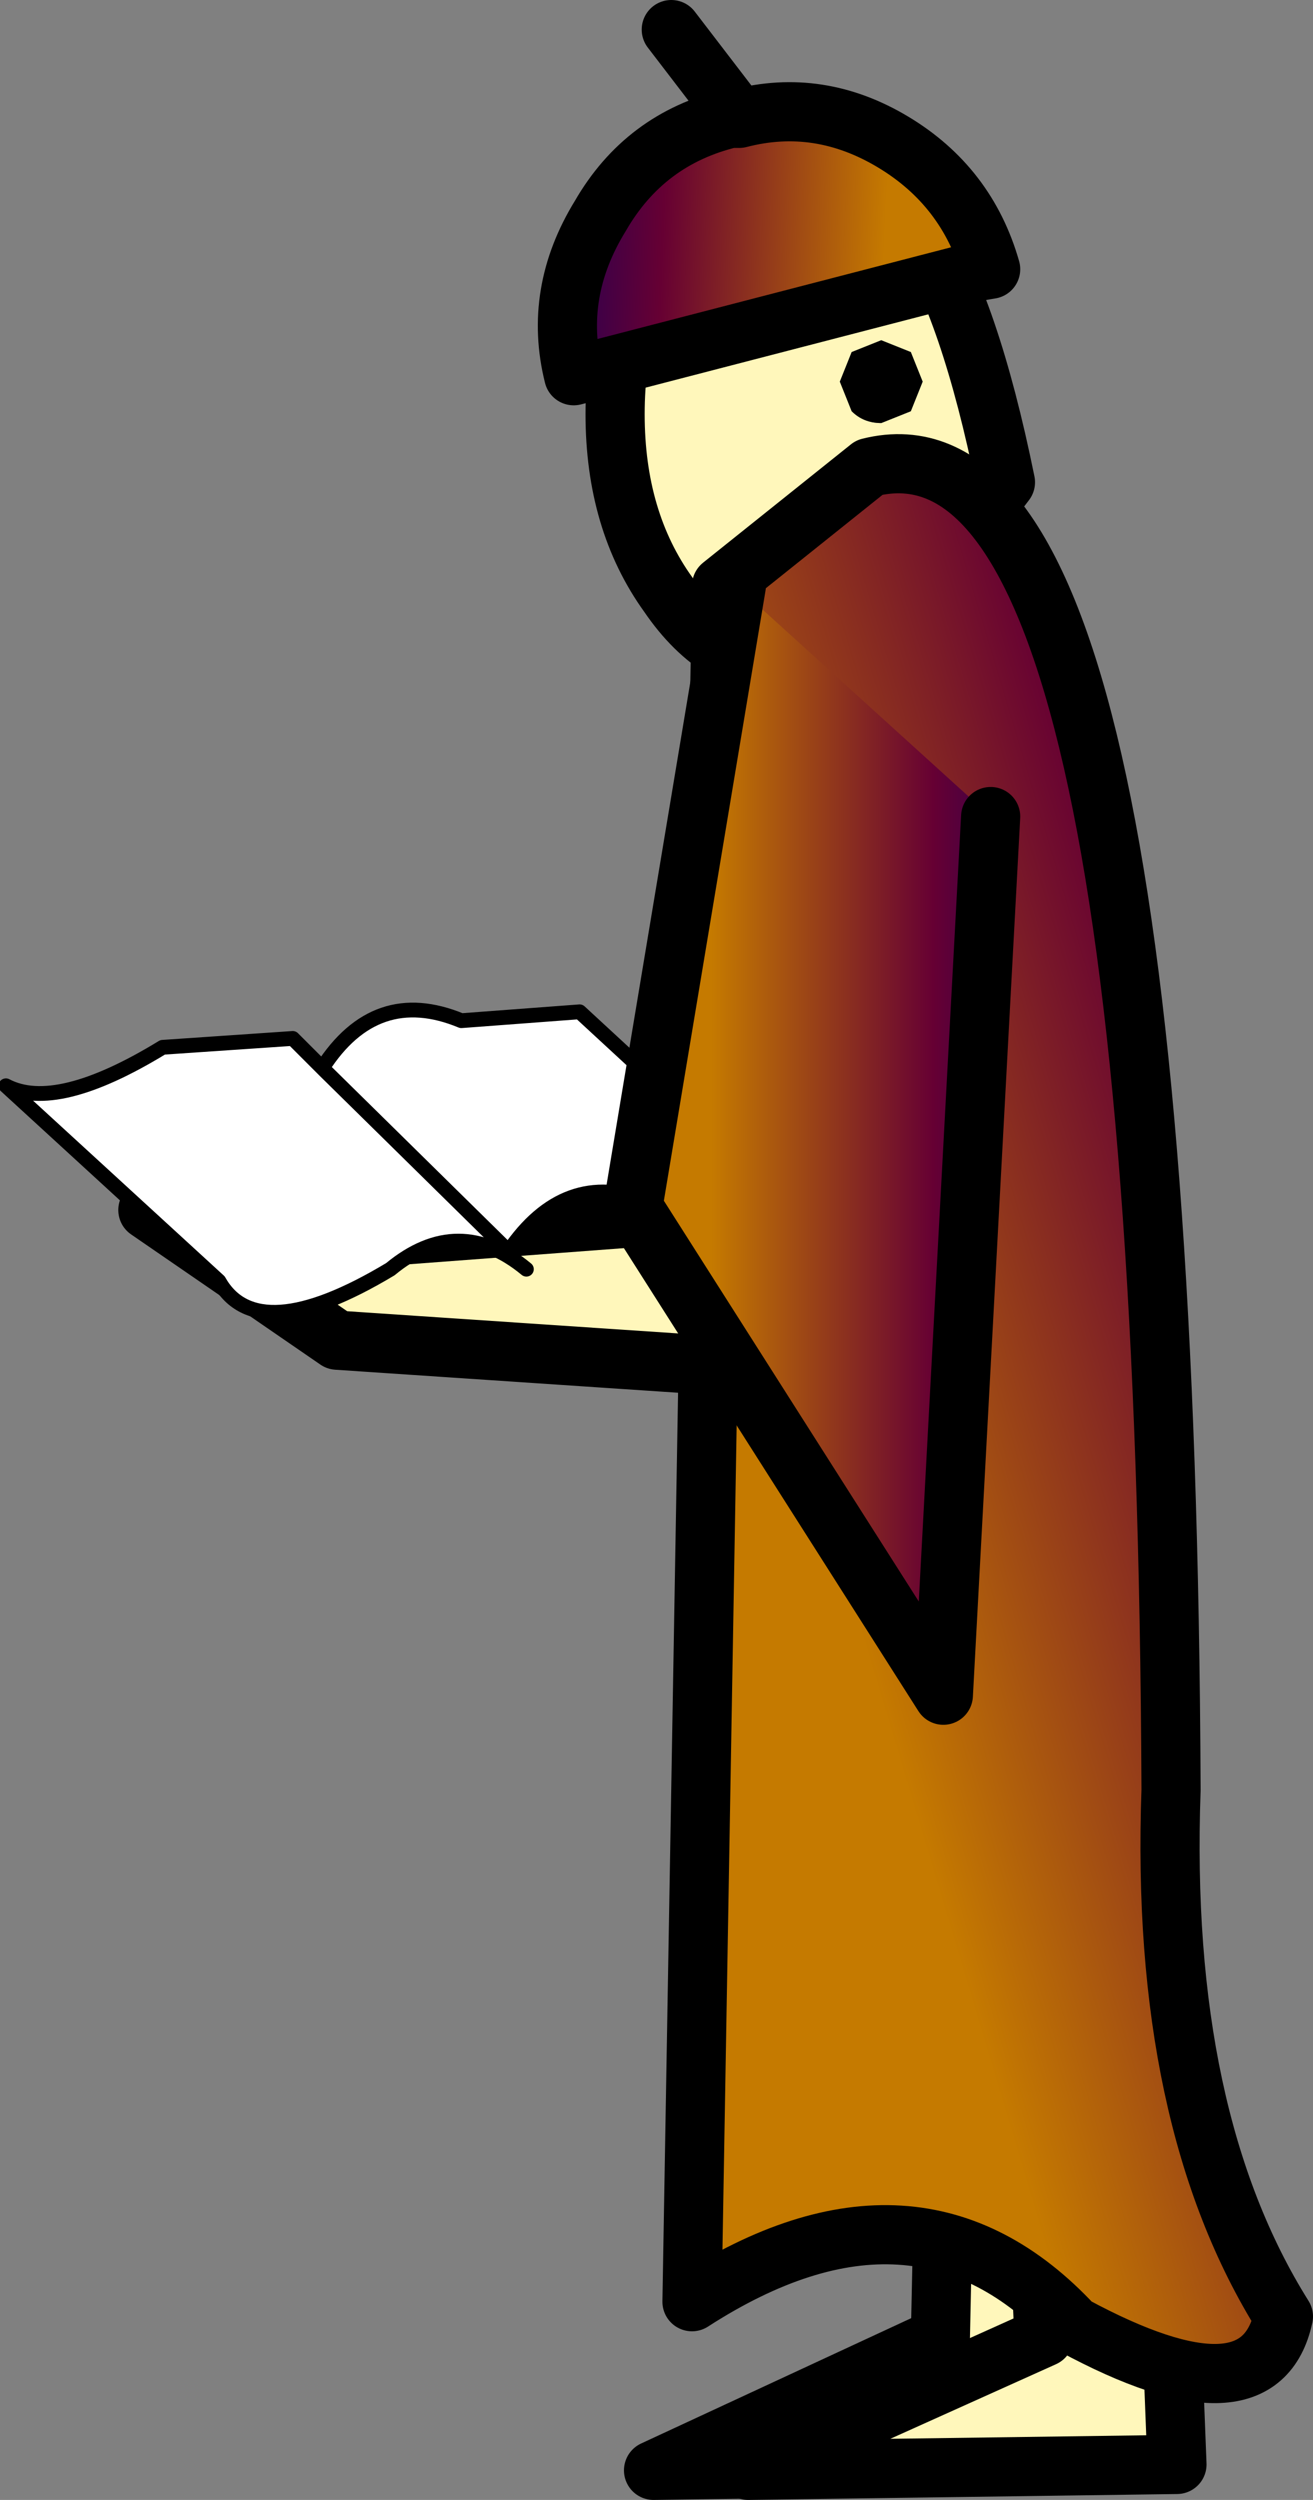<?xml version="1.0" encoding="UTF-8" standalone="no"?>
<svg xmlns:xlink="http://www.w3.org/1999/xlink" height="42.25px" width="22.2px" xmlns="http://www.w3.org/2000/svg">
  <rect width="100%" height="100%" fill="#808080" stroke="none"/>
  <g transform="matrix(1.0, 0.0, 0.0, 1.0, 23.7, 22.4)">
    <path d="M-5.65 12.85 L-5.4 19.25 -12.65 19.35 -7.8 17.1 -7.75 14.75 -5.65 12.85" fill="#fff7bb" fill-rule="evenodd" stroke="none"/>
    <path d="M-5.65 12.85 L-7.75 14.75 -7.8 17.1 -12.65 19.35 -5.4 19.25 -5.65 12.85 Z" fill="none" stroke="#000000" stroke-linecap="round" stroke-linejoin="round" stroke-width="1.0"/>
    <path d="M-3.8 19.25 L-11.05 19.35 -6.05 17.1 -6.15 14.75 -4.05 12.85 -3.8 19.25" fill="#fff7bb" fill-rule="evenodd" stroke="none"/>
    <path d="M-3.8 19.25 L-4.05 12.85 -6.15 14.75 -6.05 17.1 -11.05 19.35 -3.8 19.25 Z" fill="none" stroke="#000000" stroke-linecap="round" stroke-linejoin="round" stroke-width="1.0"/>
    <path d="M-13.3 -15.4 Q-13.3 -17.2 -12.4 -18.5 -11.55 -19.75 -10.3 -19.75 -9.05 -19.75 -8.15 -18.5 -7.3 -17.2 -6.7 -14.25 L-8.15 -12.35 Q-9.05 -11.1 -10.3 -11.1 -11.55 -11.1 -12.4 -12.35 -13.3 -13.6 -13.3 -15.4 M-8.1 -15.95 L-8.3 -16.45 -8.8 -16.65 -9.3 -16.45 -9.5 -15.95 -9.3 -15.45 Q-9.1 -15.25 -8.8 -15.25 L-8.3 -15.45 -8.1 -15.95" fill="#fff7bb" fill-rule="evenodd" stroke="none"/>
    <path d="M-8.1 -15.95 L-8.3 -15.45 -8.8 -15.25 Q-9.1 -15.25 -9.3 -15.45 L-9.5 -15.95 -9.3 -16.45 -8.8 -16.65 -8.3 -16.45 -8.1 -15.95" fill="#000000" fill-rule="evenodd" stroke="none"/>
    <path d="M-13.3 -15.4 Q-13.3 -13.6 -12.4 -12.35 -11.55 -11.1 -10.3 -11.1 -9.05 -11.1 -8.15 -12.35 L-6.7 -14.25 Q-7.3 -17.2 -8.15 -18.5 -9.05 -19.75 -10.3 -19.75 -11.55 -19.75 -12.4 -18.5 -13.3 -17.2 -13.3 -15.4 Z" fill="none" stroke="#000000" stroke-linecap="round" stroke-linejoin="round" stroke-width="1.0"/>
    <path d="M-11.2 -20.4 Q-9.85 -20.75 -8.6 -20.0 -7.35 -19.25 -6.95 -17.85 L-7.25 -17.8 -14.0 -16.05 Q-14.35 -17.45 -13.55 -18.75 -12.8 -20.05 -11.35 -20.4 L-11.2 -20.4" fill="url(#gradient0)" fill-rule="evenodd" stroke="none"/>
    <path d="M-11.2 -20.4 L-12.35 -21.9 M-11.2 -20.4 L-11.35 -20.4 Q-12.8 -20.05 -13.55 -18.75 -14.35 -17.45 -14.0 -16.05 L-7.25 -17.8 -6.95 -17.85 Q-7.35 -19.25 -8.6 -20.0 -9.85 -20.75 -11.2 -20.4 Z" fill="none" stroke="#000000" stroke-linecap="round" stroke-linejoin="round" stroke-width="1.0"/>
    <path d="M-9.0 -14.5 Q-4.0 -15.75 -3.9 7.85 -4.1 13.4 -2.0 16.75 -2.4 18.6 -5.55 16.9 -8.2 14.05 -12.0 16.5 L-11.5 -12.5 -9.0 -14.5" fill="url(#gradient1)" fill-rule="evenodd" stroke="none"/>
    <path d="M-9.0 -14.5 Q-4.0 -15.75 -3.9 7.85 -4.1 13.4 -2.0 16.75 -2.4 18.6 -5.55 16.9 -8.2 14.05 -12.0 16.5 L-11.5 -12.5 -9.0 -14.5 Z" fill="none" stroke="#000000" stroke-linecap="round" stroke-linejoin="round" stroke-width="1.0"/>
    <path d="M-17.25 -1.5 L-11.25 -1.95 -10.55 0.75 -18.0 0.25 -21.2 -1.95 -17.25 -1.5" fill="#fff7bb" fill-rule="evenodd" stroke="none"/>
    <path d="M-17.25 -1.5 L-11.25 -1.95 -10.55 0.75 -18.0 0.25 -21.2 -1.95 -17.25 -1.5 Z" fill="none" stroke="#000000" stroke-linecap="round" stroke-linejoin="round" stroke-width="1.0"/>
    <path d="M-15.1 -1.25 L-18.2 -4.3 -18.25 -4.35 -18.2 -4.3 -15.1 -1.25 -14.8 -0.95 Q-15.95 -1.9 -17.1 -0.95 -19.35 0.4 -20.0 -0.75 L-23.6 -4.05 Q-22.75 -3.6 -20.95 -4.7 L-18.75 -4.85 -18.25 -4.35 Q-17.35 -5.75 -15.9 -5.15 L-13.9 -5.3 -10.65 -2.3 Q-11.1 -1.55 -12.75 -2.1 -14.15 -2.65 -15.1 -1.25" fill="#ffffff" fill-rule="evenodd" stroke="none"/>
    <path d="M-18.25 -4.35 L-18.2 -4.3 -15.1 -1.25 Q-14.15 -2.65 -12.75 -2.1 -11.1 -1.55 -10.65 -2.3 L-13.9 -5.3 -15.9 -5.15 Q-17.35 -5.75 -18.25 -4.35 L-18.75 -4.85 -20.95 -4.7 Q-22.75 -3.6 -23.6 -4.05 L-20.0 -0.75 Q-19.35 0.4 -17.1 -0.95 -15.95 -1.9 -14.8 -0.95" fill="none" stroke="#000000" stroke-linecap="round" stroke-linejoin="round" stroke-width="0.25"/>
    <path d="M-11.25 -12.5 L-6.95 -8.6 -7.75 6.25 -13.0 -2.0 -11.25 -12.5" fill="url(#gradient2)" fill-rule="evenodd" stroke="none"/>
    <path d="M-6.95 -8.6 L-7.75 6.25 -13.0 -2.0 -11.25 -12.5" fill="none" stroke="#000000" stroke-linecap="round" stroke-linejoin="round" stroke-width="1.0"/>
  </g>
  <defs>
    <linearGradient gradientTransform="matrix(-0.004, -2.0E-4, -9.0E-4, 0.021, -14.0, 27.9)" gradientUnits="userSpaceOnUse" id="gradient0" spreadMethod="pad" x1="-819.2" x2="819.2">
      <stop offset="0.0" stop-color="#c57a00"/>
      <stop offset="0.573" stop-color="#660033"/>
      <stop offset="1.0" stop-color="#000066"/>
    </linearGradient>
    <linearGradient gradientTransform="matrix(0.008, -0.002, 0.006, 0.02, -2.9, 2.55)" gradientUnits="userSpaceOnUse" id="gradient1" spreadMethod="pad" x1="-819.2" x2="819.2">
      <stop offset="0.0" stop-color="#c57a00"/>
      <stop offset="0.573" stop-color="#660033"/>
      <stop offset="1.0" stop-color="#000066"/>
    </linearGradient>
    <linearGradient gradientTransform="matrix(0.004, 0.0, 0.0, 0.009, -8.4, -3.4)" gradientUnits="userSpaceOnUse" id="gradient2" spreadMethod="pad" x1="-819.2" x2="819.2">
      <stop offset="0.0" stop-color="#c57a00"/>
      <stop offset="0.573" stop-color="#660033"/>
      <stop offset="1.0" stop-color="#000066"/>
    </linearGradient>
  </defs>
</svg>
